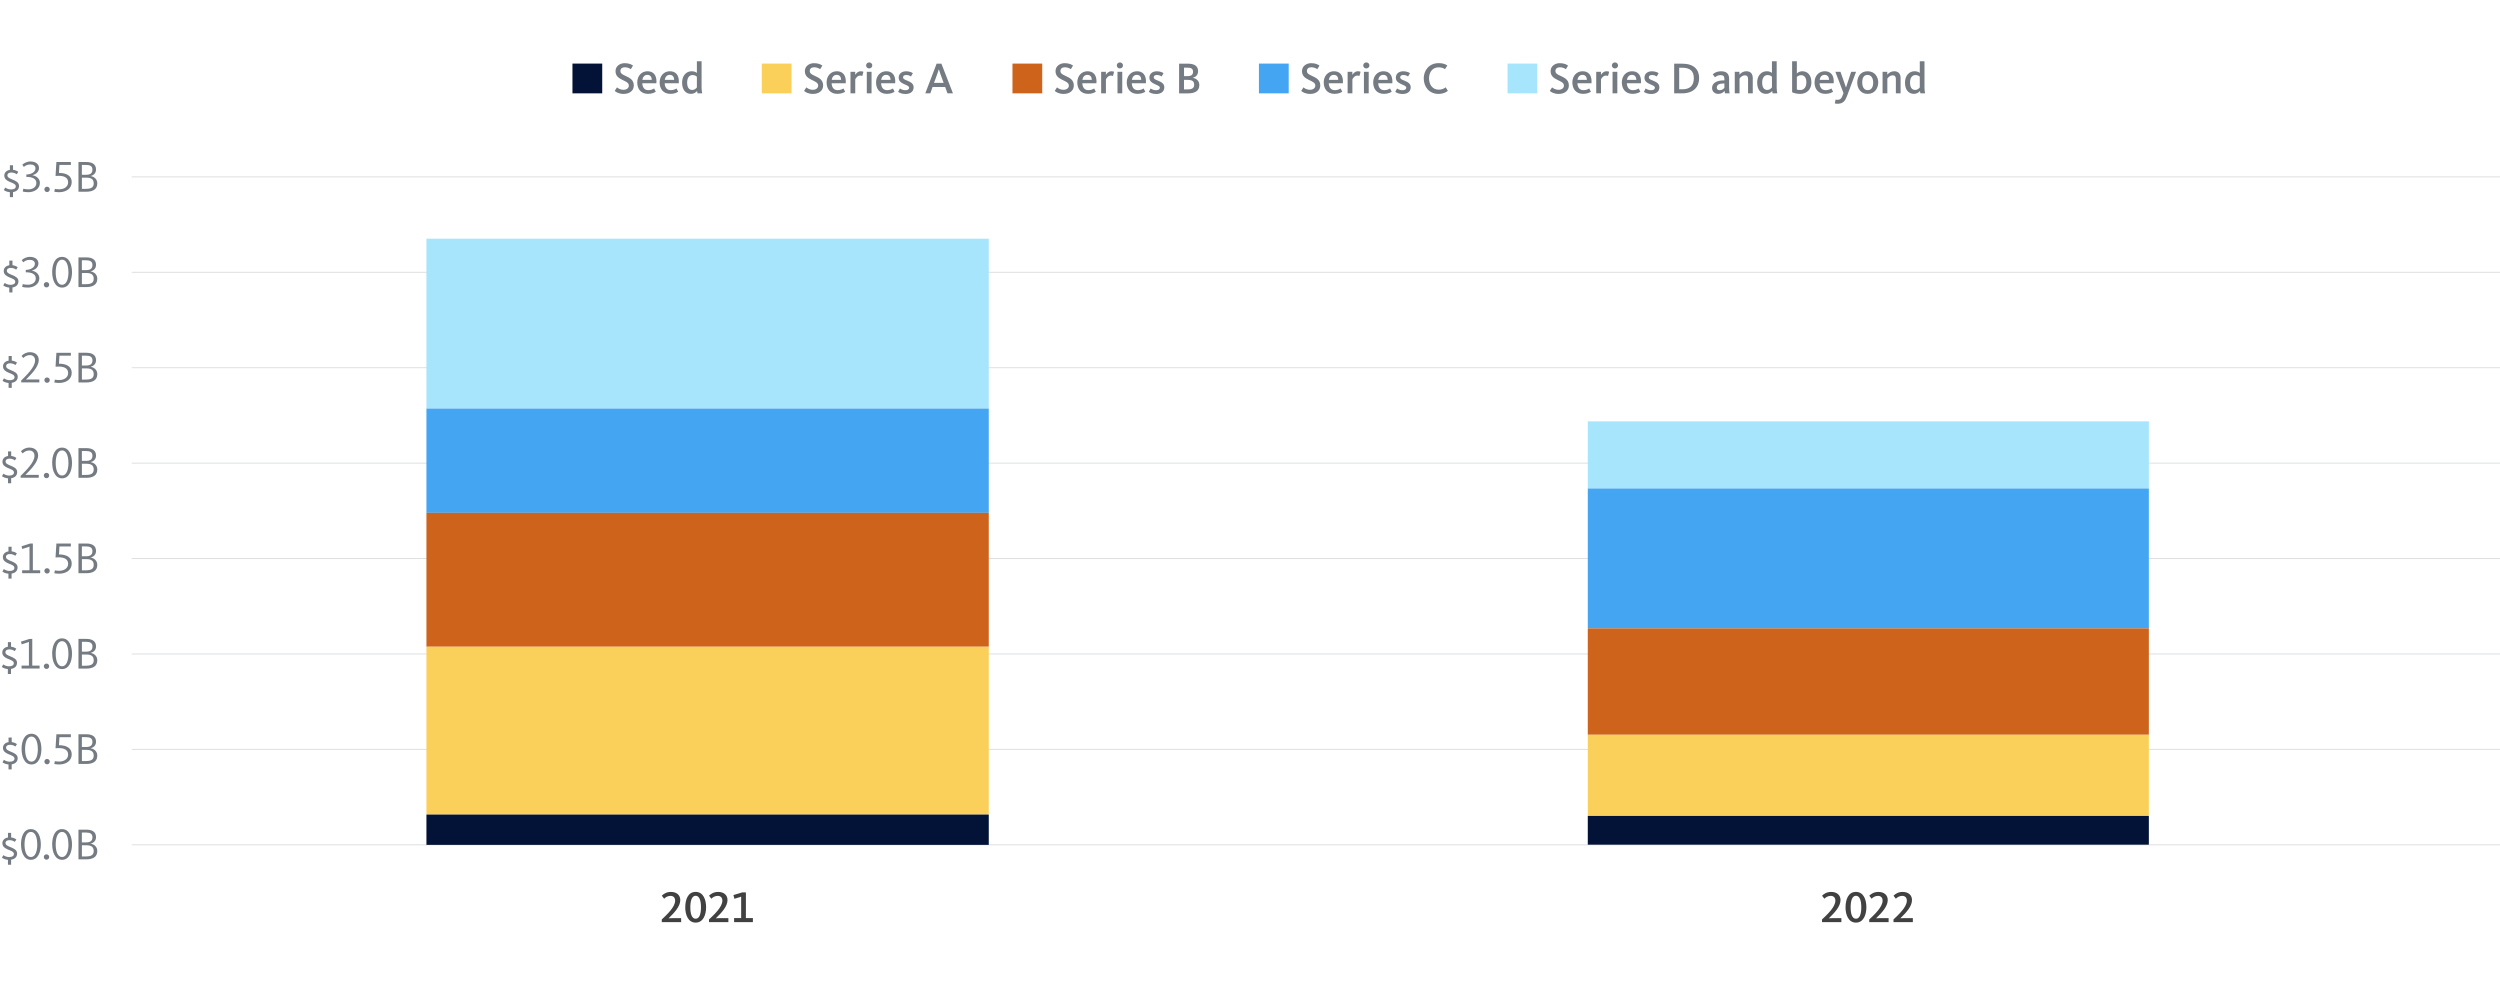 <?xml version="1.0" encoding="UTF-8"?>
<svg id="Design" xmlns="http://www.w3.org/2000/svg" viewBox="0 0 786 310">
  <defs>
    <style>
      .cls-1 {
        fill: #031337;
      }

      .cls-2 {
        fill: #fbd05a;
      }

      .cls-3 {
        fill: #ce631c;
      }

      .cls-4 {
        fill: #dcdee0;
      }

      .cls-5 {
        fill: #a7e5fd;
      }

      .cls-6 {
        fill: #414141;
      }

      .cls-7 {
        fill: #44a6f2;
      }

      .cls-8 {
        fill: #757b82;
      }
    </style>
  </defs>
  <g>
    <rect class="cls-4" x="41.42" y="265.46" width="744.58" height=".3"/>
    <rect class="cls-4" x="41.42" y="235.46" width="744.58" height=".3"/>
    <rect class="cls-4" x="41.42" y="205.46" width="744.58" height=".3"/>
    <rect class="cls-4" x="41.42" y="175.46" width="744.58" height=".3"/>
    <rect class="cls-4" x="41.42" y="145.46" width="744.58" height=".3"/>
    <rect class="cls-4" x="41.42" y="115.46" width="744.58" height=".3"/>
    <rect class="cls-4" x="41.42" y="85.46" width="744.58" height=".3"/>
    <rect class="cls-4" x="41.42" y="55.46" width="744.58" height=".3"/>
  </g>
  <g>
    <g>
      <path class="cls-8" d="m2.52,270.33c-.85-.07-1.48-.35-1.92-.67l.45-.8c.45.32,1.09.6,1.81.6.97,0,1.51-.35,1.51-.97,0-.76-.99-1.01-1.95-1.43-.85-.38-1.67-.87-1.67-1.96,0-.92.67-1.64,1.76-1.79v-1.46h.99v1.44c.71.08,1.29.36,1.65.64l-.49.76c-.39-.29-.99-.55-1.67-.55-.77,0-1.26.32-1.26.91,0,.66.77.95,1.61,1.3.98.41,2.04.87,2.04,1.99,0,1.05-.67,1.76-1.89,1.95v1.58h-.99v-1.55Z"/>
      <path class="cls-8" d="m6.6,265.5c0-2.33.77-4.83,3.1-4.83s3.14,2.54,3.14,4.83-.85,4.83-3.12,4.83-3.11-2.54-3.11-4.83Zm5.11,0c0-2.09-.59-3.95-2-3.95s-2,1.86-2,3.95.57,3.95,1.99,3.95,2.02-1.86,2.02-3.95Z"/>
      <path class="cls-8" d="m13.77,269.44c0-.48.38-.84.85-.84s.85.36.85.84-.38.85-.85.85-.85-.38-.85-.85Z"/>
      <path class="cls-8" d="m16.4,265.5c0-2.33.77-4.83,3.1-4.83s3.14,2.54,3.14,4.83-.85,4.83-3.12,4.83-3.11-2.54-3.11-4.83Zm5.11,0c0-2.09-.59-3.95-2-3.95s-2,1.86-2,3.95.57,3.95,1.99,3.95,2.02-1.86,2.02-3.95Z"/>
      <path class="cls-8" d="m24.67,260.84h2.47c1.74,0,3.05.64,3.05,2.33,0,1.09-.64,1.79-1.67,2.06v.03c1.15.2,2.07,1.01,2.07,2.3,0,1.9-1.42,2.62-3.5,2.62h-2.42v-9.33Zm2.35,4.01c1.43,0,2.04-.52,2.04-1.61s-.7-1.49-2.02-1.49h-1.3v3.1h1.27Zm.04,4.41c1.65,0,2.4-.5,2.4-1.68s-.6-1.83-2.31-1.83h-1.4v3.52h1.32Z"/>
    </g>
    <g>
      <path class="cls-8" d="m2.7,240.35c-.85-.07-1.48-.35-1.92-.67l.45-.8c.45.32,1.09.6,1.81.6.97,0,1.51-.35,1.51-.97,0-.76-.99-1.01-1.95-1.43-.85-.38-1.67-.87-1.67-1.96,0-.92.67-1.64,1.76-1.79v-1.46h.99v1.44c.71.08,1.29.36,1.65.64l-.49.76c-.39-.29-.99-.55-1.67-.55-.77,0-1.26.32-1.26.91,0,.66.77.95,1.61,1.3.98.41,2.04.87,2.04,1.99,0,1.05-.67,1.76-1.89,1.95v1.58h-.99v-1.55Z"/>
      <path class="cls-8" d="m6.78,235.52c0-2.33.77-4.83,3.1-4.83s3.14,2.54,3.14,4.83-.85,4.83-3.12,4.83-3.11-2.54-3.11-4.83Zm5.11,0c0-2.09-.59-3.95-2-3.95s-2,1.86-2,3.95.57,3.95,1.99,3.95,2.02-1.86,2.02-3.95Z"/>
      <path class="cls-8" d="m13.95,239.45c0-.48.38-.84.85-.84s.85.36.85.84-.38.85-.85.85-.85-.38-.85-.85Z"/>
      <path class="cls-8" d="m17.07,240.2l.18-.9c.22.06.83.14,1.33.14,1.48,0,2.84-.73,2.84-2.21s-1.29-2.03-2.91-2.03c-.42,0-.92.03-1.05.04l.27-4.38h4.55v.92h-3.59l-.15,2.51c2.34,0,4.01.88,4.01,2.87s-1.69,3.19-3.99,3.19c-.59,0-1.19-.08-1.48-.15Z"/>
      <path class="cls-8" d="m24.67,230.85h2.47c1.74,0,3.05.64,3.05,2.33,0,1.09-.64,1.79-1.67,2.06v.03c1.15.2,2.07,1.01,2.07,2.3,0,1.9-1.42,2.62-3.5,2.62h-2.42v-9.33Zm2.35,4.01c1.43,0,2.04-.52,2.04-1.61s-.7-1.49-2.02-1.49h-1.3v3.1h1.27Zm.04,4.41c1.65,0,2.4-.5,2.4-1.68s-.6-1.83-2.31-1.83h-1.4v3.52h1.32Z"/>
    </g>
    <g>
      <path class="cls-8" d="m2.49,210.36c-.85-.07-1.48-.35-1.92-.67l.45-.8c.45.32,1.09.6,1.81.6.97,0,1.51-.35,1.51-.97,0-.76-.99-1.01-1.95-1.43-.85-.38-1.67-.87-1.67-1.96,0-.92.67-1.64,1.76-1.79v-1.46h.99v1.44c.71.08,1.29.36,1.65.64l-.49.76c-.39-.29-.99-.55-1.67-.55-.77,0-1.26.32-1.26.91,0,.66.77.95,1.61,1.3.98.41,2.04.87,2.04,1.99,0,1.05-.67,1.76-1.89,1.95v1.58h-.99v-1.55Z"/>
      <path class="cls-8" d="m6.76,209.27h2.33v-7.44l-2.27.76-.22-.87,2.68-.85h.87v8.4h2.3v.92h-5.67v-.92Z"/>
      <path class="cls-8" d="m13.77,209.47c0-.48.38-.84.85-.84s.85.36.85.84-.38.85-.85.85-.85-.38-.85-.85Z"/>
      <path class="cls-8" d="m16.4,205.53c0-2.33.77-4.83,3.1-4.83s3.14,2.54,3.14,4.83-.85,4.83-3.12,4.83-3.11-2.54-3.11-4.83Zm5.11,0c0-2.09-.59-3.95-2-3.95s-2,1.86-2,3.95.57,3.95,1.99,3.95,2.02-1.86,2.02-3.95Z"/>
      <path class="cls-8" d="m24.67,200.87h2.47c1.74,0,3.05.64,3.05,2.33,0,1.09-.64,1.79-1.67,2.06v.03c1.15.2,2.07,1.01,2.07,2.3,0,1.9-1.42,2.62-3.5,2.62h-2.42v-9.33Zm2.35,4.01c1.43,0,2.05-.52,2.05-1.61s-.7-1.49-2.02-1.49h-1.3v3.1h1.27Zm.04,4.41c1.65,0,2.4-.5,2.4-1.68s-.6-1.83-2.31-1.83h-1.4v3.52h1.32Z"/>
    </g>
    <g>
      <path class="cls-8" d="m2.67,180.38c-.85-.07-1.48-.35-1.92-.67l.45-.8c.45.32,1.09.6,1.81.6.97,0,1.51-.35,1.51-.97,0-.76-.99-1.01-1.95-1.43-.85-.38-1.67-.87-1.67-1.96,0-.92.67-1.64,1.76-1.79v-1.46h.99v1.44c.71.08,1.29.36,1.65.64l-.49.76c-.39-.29-.99-.55-1.67-.55-.77,0-1.26.32-1.26.91,0,.66.77.95,1.61,1.3.98.41,2.04.87,2.04,1.99,0,1.05-.67,1.76-1.89,1.95v1.58h-.99v-1.55Z"/>
      <path class="cls-8" d="m6.94,179.29h2.33v-7.44l-2.27.76-.22-.87,2.68-.85h.87v8.4h2.3v.92h-5.67v-.92Z"/>
      <path class="cls-8" d="m13.95,179.48c0-.48.38-.84.85-.84s.85.36.85.84-.38.85-.85.85-.85-.38-.85-.85Z"/>
      <path class="cls-8" d="m17.07,180.22l.18-.9c.22.06.83.14,1.33.14,1.48,0,2.84-.73,2.84-2.21s-1.29-2.03-2.91-2.03c-.42,0-.92.03-1.05.04l.27-4.38h4.55v.92h-3.59l-.15,2.51c2.34,0,4.01.88,4.01,2.87s-1.69,3.19-3.99,3.19c-.59,0-1.19-.08-1.48-.15Z"/>
      <path class="cls-8" d="m24.67,170.88h2.47c1.74,0,3.05.64,3.05,2.33,0,1.09-.64,1.79-1.67,2.06v.03c1.15.2,2.07,1.01,2.07,2.3,0,1.9-1.42,2.62-3.5,2.62h-2.42v-9.33Zm2.35,4.01c1.43,0,2.04-.52,2.04-1.61s-.7-1.49-2.02-1.49h-1.3v3.1h1.27Zm.04,4.41c1.65,0,2.4-.5,2.4-1.68s-.6-1.83-2.31-1.83h-1.4v3.52h1.32Z"/>
    </g>
    <g>
      <path class="cls-8" d="m2.54,150.39c-.85-.07-1.48-.35-1.92-.67l.45-.8c.45.32,1.09.6,1.81.6.97,0,1.51-.35,1.51-.97,0-.76-.99-1.01-1.95-1.43-.85-.38-1.67-.87-1.67-1.96,0-.92.67-1.64,1.76-1.79v-1.46h.99v1.44c.71.08,1.29.36,1.65.64l-.49.76c-.39-.29-.99-.55-1.67-.55-.77,0-1.26.32-1.26.91,0,.66.77.95,1.61,1.3.98.41,2.04.87,2.04,1.99,0,1.05-.67,1.76-1.89,1.95v1.58h-.99v-1.55Z"/>
      <path class="cls-8" d="m6.48,149.62c1.6-1.6,4.36-4.22,4.36-6.29,0-1.16-.73-1.7-1.62-1.7-.98,0-1.61.45-2.09.92l-.55-.67c.6-.62,1.47-1.16,2.68-1.16,1.57,0,2.73.91,2.73,2.45,0,2.14-2.27,4.41-4.01,6.15,0,0,.57-.03,1.06-.03h3.14v.92h-5.7v-.6Z"/>
      <path class="cls-8" d="m13.77,149.5c0-.48.38-.84.85-.84s.85.36.85.84-.38.85-.85.85-.85-.38-.85-.85Z"/>
      <path class="cls-8" d="m16.4,145.56c0-2.33.77-4.83,3.1-4.83s3.14,2.54,3.14,4.83-.85,4.83-3.12,4.83-3.11-2.54-3.11-4.83Zm5.11,0c0-2.09-.59-3.95-2-3.95s-2,1.86-2,3.95.57,3.95,1.99,3.95,2.02-1.86,2.02-3.95Z"/>
      <path class="cls-8" d="m24.67,140.89h2.47c1.74,0,3.05.64,3.05,2.33,0,1.09-.64,1.79-1.67,2.06v.03c1.15.2,2.07,1.01,2.07,2.3,0,1.9-1.42,2.62-3.5,2.62h-2.42v-9.33Zm2.35,4.01c1.43,0,2.04-.52,2.04-1.61s-.7-1.49-2.02-1.49h-1.3v3.1h1.27Zm.04,4.41c1.65,0,2.4-.5,2.4-1.68s-.6-1.83-2.31-1.83h-1.4v3.52h1.32Z"/>
    </g>
    <g>
      <path class="cls-8" d="m2.72,120.41c-.85-.07-1.48-.35-1.92-.67l.45-.8c.45.32,1.09.6,1.81.6.97,0,1.51-.35,1.51-.97,0-.76-.99-1.01-1.95-1.43-.85-.38-1.67-.87-1.67-1.96,0-.92.67-1.64,1.76-1.79v-1.46h.99v1.44c.71.08,1.29.36,1.65.64l-.49.76c-.39-.29-.99-.55-1.67-.55-.77,0-1.26.32-1.26.91,0,.66.77.95,1.61,1.3.98.41,2.04.87,2.04,1.99,0,1.05-.67,1.76-1.89,1.95v1.58h-.99v-1.55Z"/>
      <path class="cls-8" d="m6.67,119.63c1.6-1.6,4.36-4.22,4.36-6.29,0-1.16-.73-1.7-1.62-1.7-.98,0-1.61.45-2.09.92l-.55-.67c.6-.62,1.47-1.16,2.68-1.16,1.57,0,2.73.91,2.73,2.45,0,2.14-2.27,4.41-4.01,6.15,0,0,.57-.03,1.06-.03h3.14v.92h-5.7v-.6Z"/>
      <path class="cls-8" d="m13.95,119.51c0-.48.38-.84.85-.84s.85.36.85.84-.38.85-.85.85-.85-.38-.85-.85Z"/>
      <path class="cls-8" d="m17.07,120.25l.18-.9c.22.06.83.14,1.33.14,1.48,0,2.84-.73,2.84-2.21s-1.29-2.03-2.91-2.03c-.42,0-.92.03-1.05.04l.27-4.38h4.55v.92h-3.59l-.15,2.51c2.34,0,4.01.88,4.01,2.87s-1.69,3.19-3.99,3.19c-.59,0-1.19-.08-1.48-.15Z"/>
      <path class="cls-8" d="m24.67,110.91h2.47c1.74,0,3.05.64,3.05,2.33,0,1.09-.64,1.79-1.67,2.06v.03c1.15.2,2.07,1.01,2.07,2.3,0,1.9-1.42,2.62-3.5,2.62h-2.42v-9.33Zm2.35,4.01c1.43,0,2.05-.52,2.05-1.61s-.7-1.49-2.02-1.49h-1.3v3.1h1.27Zm.04,4.41c1.65,0,2.4-.5,2.4-1.68s-.6-1.83-2.31-1.83h-1.4v3.52h1.32Z"/>
    </g>
    <g>
      <path class="cls-8" d="m2.94,90.42c-.85-.07-1.48-.35-1.92-.67l.45-.8c.45.32,1.09.6,1.81.6.97,0,1.51-.35,1.51-.97,0-.76-.99-1.01-1.95-1.43-.85-.38-1.67-.87-1.67-1.96,0-.92.67-1.64,1.76-1.79v-1.46h.99v1.44c.71.08,1.29.36,1.65.64l-.49.76c-.39-.29-.99-.55-1.67-.55-.77,0-1.26.32-1.26.91,0,.66.77.95,1.61,1.3.98.41,2.04.87,2.04,1.99,0,1.05-.67,1.76-1.89,1.95v1.58h-.99v-1.55Z"/>
      <path class="cls-8" d="m6.97,90.2l.18-.88c.25.08.92.2,1.61.2,1.43,0,2.49-.76,2.49-1.98,0-1.46-1.41-1.93-3.15-1.93v-.76c1.41,0,2.87-.69,2.87-1.93,0-.83-.69-1.22-1.65-1.22-.9,0-1.54.36-2,.77l-.49-.69c.48-.45,1.4-1.02,2.56-1.02,1.69,0,2.69.84,2.69,2.07s-1.02,1.97-2.09,2.27h0c1.25.15,2.38,1.09,2.38,2.38,0,1.92-1.79,2.94-3.64,2.94-.8,0-1.43-.11-1.77-.22Z"/>
      <path class="cls-8" d="m13.77,89.52c0-.48.38-.84.85-.84s.85.36.85.84-.38.85-.85.85-.85-.38-.85-.85Z"/>
      <path class="cls-8" d="m16.4,85.59c0-2.33.77-4.83,3.1-4.83s3.14,2.54,3.14,4.83-.85,4.83-3.12,4.83-3.11-2.54-3.11-4.83Zm5.11,0c0-2.09-.59-3.95-2-3.95s-2,1.86-2,3.95.57,3.95,1.99,3.95,2.02-1.86,2.02-3.95Z"/>
      <path class="cls-8" d="m24.67,80.92h2.47c1.74,0,3.05.64,3.05,2.33,0,1.09-.64,1.79-1.67,2.06v.03c1.15.2,2.07,1.01,2.07,2.3,0,1.9-1.42,2.62-3.5,2.62h-2.42v-9.33Zm2.35,4.01c1.43,0,2.04-.52,2.04-1.61s-.7-1.49-2.02-1.49h-1.3v3.1h1.27Zm.04,4.41c1.65,0,2.4-.5,2.4-1.68s-.6-1.83-2.31-1.83h-1.4v3.52h1.32Z"/>
    </g>
    <g>
      <path class="cls-8" d="m3.12,60.43c-.85-.07-1.48-.35-1.92-.67l.45-.8c.45.32,1.09.6,1.81.6.97,0,1.51-.35,1.51-.97,0-.76-.99-1.01-1.95-1.43-.85-.38-1.67-.87-1.67-1.96,0-.92.67-1.64,1.76-1.79v-1.46h.99v1.44c.71.08,1.29.36,1.65.64l-.49.76c-.39-.29-.99-.55-1.67-.55-.77,0-1.26.32-1.26.91,0,.66.77.95,1.61,1.3.98.41,2.04.87,2.04,1.99,0,1.05-.67,1.76-1.89,1.95v1.58h-.99v-1.55Z"/>
      <path class="cls-8" d="m7.15,60.21l.18-.88c.25.08.92.2,1.61.2,1.43,0,2.49-.76,2.49-1.98,0-1.46-1.41-1.93-3.15-1.93v-.76c1.41,0,2.87-.69,2.87-1.93,0-.83-.69-1.22-1.65-1.22-.9,0-1.54.36-2,.77l-.49-.69c.48-.45,1.4-1.02,2.56-1.02,1.69,0,2.69.84,2.69,2.07s-1.02,1.97-2.09,2.27h0c1.25.15,2.38,1.09,2.38,2.38,0,1.92-1.79,2.94-3.64,2.94-.8,0-1.43-.11-1.77-.22Z"/>
      <path class="cls-8" d="m13.95,59.54c0-.48.38-.84.85-.84s.85.36.85.84-.38.85-.85.85-.85-.38-.85-.85Z"/>
      <path class="cls-8" d="m17.07,60.28l.18-.9c.22.06.83.14,1.33.14,1.48,0,2.84-.73,2.84-2.21s-1.29-2.03-2.91-2.03c-.42,0-.92.03-1.05.04l.27-4.38h4.55v.92h-3.59l-.15,2.51c2.34,0,4.01.88,4.01,2.87s-1.69,3.19-3.99,3.19c-.59,0-1.19-.08-1.48-.15Z"/>
      <path class="cls-8" d="m24.67,50.94h2.47c1.74,0,3.05.64,3.05,2.33,0,1.09-.64,1.79-1.67,2.06v.03c1.15.2,2.07,1.01,2.07,2.3,0,1.9-1.42,2.62-3.5,2.62h-2.42v-9.33Zm2.35,4.01c1.43,0,2.04-.52,2.04-1.61s-.7-1.49-2.02-1.49h-1.3v3.1h1.27Zm.04,4.41c1.65,0,2.4-.5,2.4-1.68s-.6-1.83-2.31-1.83h-1.4v3.52h1.32Z"/>
    </g>
  </g>
  <g>
    <rect class="cls-5" x="499.2" y="132.47" width="176.4" height="21.11"/>
    <rect class="cls-7" x="499.2" y="153.58" width="176.4" height="43.98"/>
    <rect class="cls-3" x="499.2" y="197.56" width="176.4" height="33.45"/>
    <rect class="cls-2" x="499.2" y="231.01" width="176.4" height="25.52"/>
    <rect class="cls-1" x="499.2" y="256.53" width="176.4" height="9.04"/>
  </g>
  <g>
    <rect class="cls-5" x="134.07" y="75.04" width="176.8" height="53.4"/>
    <rect class="cls-7" x="134.07" y="128.45" width="176.8" height="32.79"/>
    <rect class="cls-3" x="134.07" y="161.23" width="176.8" height="42.1"/>
    <rect class="cls-2" x="134.07" y="203.33" width="176.8" height="52.77"/>
    <rect class="cls-1" x="134.07" y="256.1" width="176.8" height="9.53"/>
  </g>
  <g>
    <g>
      <path class="cls-8" d="m193.27,28.58l.71-1.11c.21.17.9.76,2.06.76,1.04,0,1.67-.6,1.67-1.3,0-.97-1.02-1.3-2.1-1.85-1.15-.56-2.09-1.22-2.09-2.73s1.32-2.49,2.89-2.49c1.46,0,2.26.5,2.61.77l-.69,1.12c-.32-.22-.98-.6-1.86-.6s-1.41.43-1.41,1.18c0,.81.74,1.13,1.69,1.57,1.23.57,2.52,1.21,2.52,2.97,0,1.6-1.26,2.66-3.22,2.66-1.47,0-2.41-.6-2.77-.94Z"/>
      <path class="cls-8" d="m200.35,25.92c0-2.07,1.36-3.52,3.21-3.52s2.83,1.2,2.83,3.19c0,.18-.01.39-.03.59h-4.43c.07,1.21.6,2.17,1.92,2.17.92,0,1.5-.36,1.81-.53l.52,1.02c-.39.24-1.12.67-2.44.67-2.21,0-3.39-1.51-3.39-3.6Zm4.57-.8c-.03-.85-.39-1.58-1.39-1.58-.91,0-1.41.63-1.58,1.58h2.97Z"/>
      <path class="cls-8" d="m207.39,25.92c0-2.07,1.36-3.52,3.21-3.52s2.83,1.2,2.83,3.19c0,.18-.01.39-.03.59h-4.43c.07,1.21.6,2.17,1.92,2.17.92,0,1.5-.36,1.81-.53l.52,1.02c-.39.24-1.12.67-2.44.67-2.21,0-3.39-1.51-3.39-3.6Zm4.57-.8c-.03-.85-.39-1.58-1.39-1.58-.91,0-1.41.63-1.58,1.58h2.97Z"/>
      <path class="cls-8" d="m214.45,25.97c0-2.16,1.29-3.57,3.01-3.57.71,0,1.27.21,1.64.53v-3.67h1.48v8.39c0,.67.1,1.29.2,1.7h-1.47c-.06-.15-.13-.52-.14-.76-.46.56-1.09.92-1.93.92-1.67,0-2.79-1.27-2.79-3.54Zm4.65,1.51v-3.36c-.35-.32-.77-.52-1.37-.52-1.09,0-1.69.94-1.69,2.35s.49,2.33,1.61,2.33c.57,0,1.12-.34,1.46-.8Z"/>
    </g>
    <rect class="cls-1" x="179.98" y="19.99" width="9.36" height="9.36"/>
    <g>
      <path class="cls-8" d="m252.8,28.58l.71-1.11c.21.17.9.76,2.06.76,1.04,0,1.67-.6,1.67-1.3,0-.97-1.02-1.3-2.1-1.85-1.15-.56-2.09-1.22-2.09-2.73s1.32-2.49,2.89-2.49c1.46,0,2.26.5,2.61.77l-.69,1.12c-.32-.22-.98-.6-1.86-.6s-1.41.43-1.41,1.18c0,.81.74,1.13,1.69,1.57,1.23.57,2.52,1.21,2.52,2.97,0,1.6-1.26,2.66-3.22,2.66-1.47,0-2.41-.6-2.77-.94Z"/>
      <path class="cls-8" d="m259.88,25.92c0-2.07,1.36-3.52,3.21-3.52s2.83,1.2,2.83,3.19c0,.18-.01.39-.03.59h-4.43c.07,1.21.6,2.17,1.92,2.17.92,0,1.5-.36,1.81-.53l.52,1.02c-.39.24-1.12.67-2.44.67-2.21,0-3.39-1.51-3.39-3.6Zm4.57-.8c-.03-.85-.39-1.58-1.39-1.58-.91,0-1.41.63-1.58,1.58h2.97Z"/>
      <path class="cls-8" d="m267.38,22.57h1.5v.98c.28-.48.85-1.15,1.75-1.15.46,0,.7.1.83.17l-.36,1.33c-.1-.06-.28-.14-.66-.14-.91,0-1.43.94-1.55,1.19v4.4h-1.5v-6.78Z"/>
      <path class="cls-8" d="m272.3,20.57c0-.52.42-.95.97-.95s.98.43.98.95-.42.95-.98.95-.97-.43-.97-.95Zm.22,2h1.5v6.78h-1.5v-6.78Z"/>
      <path class="cls-8" d="m275.43,25.92c0-2.07,1.36-3.52,3.21-3.52s2.83,1.2,2.83,3.19c0,.18-.01.39-.03.59h-4.43c.07,1.21.6,2.17,1.92,2.17.92,0,1.5-.36,1.81-.53l.52,1.02c-.39.24-1.12.67-2.44.67-2.21,0-3.39-1.51-3.39-3.6Zm4.57-.8c-.03-.85-.39-1.58-1.39-1.58-.91,0-1.41.63-1.58,1.58h2.97Z"/>
      <path class="cls-8" d="m282.38,28.87l.55-1.06c.25.18.9.56,1.67.56s1.23-.28,1.23-.78c0-.53-.63-.71-1.61-1.16-.99-.45-1.67-.95-1.67-2.03,0-1.18.91-1.99,2.35-1.99,1.15,0,1.84.42,2.1.59l-.59,1.04c-.25-.17-.77-.46-1.47-.46s-1.02.28-1.02.74c0,.55.59.73,1.34,1.04,1.09.45,1.98.94,1.98,2.09,0,1.33-.99,2.1-2.58,2.1-1.11,0-1.86-.36-2.28-.66Z"/>
      <path class="cls-8" d="m294.45,20.02h1.53l3.63,9.33h-1.72l-.73-2h-3.96l-.71,2h-1.58l3.56-9.33Zm2.23,6.04l-.97-2.66c-.28-.78-.42-1.29-.53-1.61h-.03c-.1.34-.25.88-.52,1.61l-.98,2.66h3.03Z"/>
    </g>
    <rect class="cls-2" x="239.5" y="19.99" width="9.36" height="9.36"/>
    <g>
      <path class="cls-8" d="m331.61,28.58l.71-1.11c.21.17.9.76,2.06.76,1.04,0,1.67-.6,1.67-1.3,0-.97-1.02-1.3-2.1-1.85-1.15-.56-2.09-1.22-2.09-2.73s1.32-2.49,2.89-2.49c1.46,0,2.26.5,2.61.77l-.69,1.12c-.32-.22-.98-.6-1.86-.6s-1.41.43-1.41,1.18c0,.81.74,1.13,1.69,1.57,1.23.57,2.52,1.21,2.52,2.97,0,1.6-1.26,2.66-3.22,2.66-1.47,0-2.41-.6-2.77-.94Z"/>
      <path class="cls-8" d="m338.7,25.92c0-2.07,1.36-3.52,3.21-3.52s2.83,1.2,2.83,3.19c0,.18-.01.39-.03.59h-4.43c.07,1.21.6,2.17,1.92,2.17.92,0,1.5-.36,1.81-.53l.52,1.02c-.39.24-1.12.67-2.44.67-2.21,0-3.39-1.51-3.39-3.6Zm4.57-.8c-.03-.85-.39-1.58-1.39-1.58-.91,0-1.41.63-1.58,1.58h2.97Z"/>
      <path class="cls-8" d="m346.19,22.57h1.5v.98c.28-.48.85-1.15,1.75-1.15.46,0,.7.1.83.17l-.36,1.33c-.1-.06-.28-.14-.66-.14-.91,0-1.43.94-1.55,1.19v4.4h-1.5v-6.78Z"/>
      <path class="cls-8" d="m351.12,20.57c0-.52.42-.95.97-.95s.98.43.98.95-.42.95-.98.95-.97-.43-.97-.95Zm.22,2h1.5v6.78h-1.5v-6.78Z"/>
      <path class="cls-8" d="m354.25,25.92c0-2.07,1.36-3.52,3.21-3.52s2.83,1.2,2.83,3.19c0,.18-.01.39-.03.59h-4.43c.07,1.21.6,2.17,1.92,2.17.92,0,1.5-.36,1.81-.53l.52,1.02c-.39.24-1.12.67-2.44.67-2.21,0-3.39-1.51-3.39-3.6Zm4.57-.8c-.03-.85-.39-1.58-1.39-1.58-.91,0-1.41.63-1.58,1.58h2.97Z"/>
      <path class="cls-8" d="m361.2,28.87l.55-1.06c.25.18.9.56,1.67.56s1.23-.28,1.23-.78c0-.53-.63-.71-1.61-1.16-.99-.45-1.67-.95-1.67-2.03,0-1.18.91-1.99,2.35-1.99,1.15,0,1.84.42,2.1.59l-.59,1.04c-.25-.17-.77-.46-1.47-.46s-1.02.28-1.02.74c0,.55.59.73,1.34,1.04,1.09.45,1.98.94,1.98,2.09,0,1.33-.99,2.1-2.58,2.1-1.11,0-1.86-.36-2.28-.66Z"/>
      <path class="cls-8" d="m370.71,20.02h2.82c1.74,0,3.15.6,3.15,2.33,0,1.16-.64,1.83-1.67,2.1v.03c1.13.18,2.06.95,2.06,2.27,0,1.91-1.47,2.61-3.59,2.61h-2.77v-9.33Zm2.63,3.91c1.22,0,1.75-.43,1.75-1.37s-.59-1.29-1.72-1.29h-1.11v2.66h1.08Zm.08,4.17c1.36,0,2.03-.42,2.03-1.44s-.55-1.54-1.95-1.54h-1.25v2.98h1.16Z"/>
    </g>
    <rect class="cls-3" x="318.32" y="19.99" width="9.36" height="9.36"/>
    <g>
      <path class="cls-8" d="m409.1,28.58l.71-1.11c.21.17.9.76,2.06.76,1.04,0,1.67-.6,1.67-1.3,0-.97-1.02-1.3-2.1-1.85-1.15-.56-2.09-1.22-2.09-2.73s1.32-2.49,2.89-2.49c1.46,0,2.25.5,2.61.77l-.69,1.12c-.32-.22-.98-.6-1.86-.6s-1.41.43-1.41,1.18c0,.81.74,1.13,1.69,1.57,1.23.57,2.52,1.21,2.52,2.97,0,1.6-1.26,2.66-3.22,2.66-1.47,0-2.41-.6-2.77-.94Z"/>
      <path class="cls-8" d="m416.18,25.92c0-2.07,1.36-3.52,3.21-3.52s2.83,1.2,2.83,3.19c0,.18-.01.39-.03.59h-4.43c.07,1.21.6,2.17,1.92,2.17.92,0,1.5-.36,1.81-.53l.52,1.02c-.39.24-1.12.67-2.44.67-2.21,0-3.39-1.51-3.39-3.6Zm4.57-.8c-.03-.85-.39-1.58-1.39-1.58-.91,0-1.41.63-1.58,1.58h2.97Z"/>
      <path class="cls-8" d="m423.68,22.57h1.5v.98c.28-.48.85-1.15,1.75-1.15.46,0,.7.1.83.17l-.36,1.33c-.1-.06-.28-.14-.66-.14-.91,0-1.43.94-1.55,1.19v4.4h-1.5v-6.78Z"/>
      <path class="cls-8" d="m428.6,20.57c0-.52.42-.95.97-.95s.98.43.98.95-.42.95-.98.95-.97-.43-.97-.95Zm.22,2h1.5v6.78h-1.5v-6.78Z"/>
      <path class="cls-8" d="m431.73,25.92c0-2.07,1.36-3.52,3.21-3.52s2.83,1.2,2.83,3.19c0,.18-.01.39-.03.59h-4.43c.07,1.21.6,2.17,1.92,2.17.92,0,1.5-.36,1.81-.53l.52,1.02c-.39.24-1.12.67-2.44.67-2.21,0-3.39-1.51-3.39-3.6Zm4.57-.8c-.03-.85-.39-1.58-1.39-1.58-.91,0-1.42.63-1.58,1.58h2.97Z"/>
      <path class="cls-8" d="m438.68,28.87l.55-1.06c.25.18.9.56,1.67.56s1.23-.28,1.23-.78c0-.53-.63-.71-1.61-1.16-.99-.45-1.67-.95-1.67-2.03,0-1.18.91-1.99,2.35-1.99,1.15,0,1.83.42,2.1.59l-.59,1.04c-.25-.17-.77-.46-1.47-.46s-1.02.28-1.02.74c0,.55.59.73,1.34,1.04,1.09.45,1.97.94,1.97,2.09,0,1.33-.99,2.1-2.58,2.1-1.11,0-1.86-.36-2.28-.66Z"/>
      <path class="cls-8" d="m447.62,24.67c0-2.54,1.67-4.82,4.71-4.82,1.21,0,2,.27,2.72.73l-.74,1.16c-.53-.35-1.15-.57-2.02-.57-1.96,0-3,1.6-3,3.45s.99,3.57,3.04,3.57c1.01,0,1.68-.34,2.19-.74l.69,1.11c-.49.45-1.57.97-2.9.97-3.07,0-4.68-2.33-4.68-4.85Z"/>
    </g>
    <rect class="cls-7" x="395.81" y="19.99" width="9.36" height="9.36"/>
    <g>
      <path class="cls-8" d="m487.26,28.58l.71-1.11c.21.17.9.76,2.06.76,1.04,0,1.67-.6,1.67-1.3,0-.97-1.02-1.3-2.1-1.85-1.15-.56-2.09-1.22-2.09-2.73s1.32-2.49,2.88-2.49c1.46,0,2.26.5,2.61.77l-.69,1.12c-.32-.22-.98-.6-1.86-.6s-1.42.43-1.42,1.18c0,.81.74,1.13,1.7,1.57,1.23.57,2.52,1.21,2.52,2.97,0,1.6-1.26,2.66-3.22,2.66-1.47,0-2.41-.6-2.77-.94Z"/>
      <path class="cls-8" d="m494.35,25.92c0-2.07,1.36-3.52,3.21-3.52s2.83,1.2,2.83,3.19c0,.18-.01.39-.03.59h-4.43c.07,1.21.6,2.17,1.92,2.17.92,0,1.5-.36,1.81-.53l.52,1.02c-.39.24-1.12.67-2.44.67-2.21,0-3.39-1.51-3.39-3.6Zm4.57-.8c-.03-.85-.39-1.58-1.39-1.58-.91,0-1.42.63-1.58,1.58h2.97Z"/>
      <path class="cls-8" d="m501.84,22.57h1.5v.98c.28-.48.85-1.15,1.75-1.15.46,0,.7.1.83.17l-.36,1.33c-.1-.06-.28-.14-.66-.14-.91,0-1.43.94-1.55,1.19v4.4h-1.5v-6.78Z"/>
      <path class="cls-8" d="m506.77,20.57c0-.52.42-.95.97-.95s.98.43.98.95-.42.95-.98.95-.97-.43-.97-.95Zm.22,2h1.5v6.78h-1.5v-6.78Z"/>
      <path class="cls-8" d="m509.9,25.92c0-2.07,1.36-3.52,3.21-3.52s2.83,1.2,2.83,3.19c0,.18-.01.39-.03.59h-4.43c.07,1.21.6,2.17,1.92,2.17.92,0,1.5-.36,1.81-.53l.52,1.02c-.39.24-1.12.67-2.44.67-2.21,0-3.39-1.51-3.39-3.6Zm4.57-.8c-.03-.85-.39-1.58-1.39-1.58-.91,0-1.41.63-1.58,1.58h2.97Z"/>
      <path class="cls-8" d="m516.85,28.87l.55-1.06c.25.18.9.56,1.67.56s1.23-.28,1.23-.78c0-.53-.63-.71-1.61-1.16-1-.45-1.67-.95-1.67-2.03,0-1.18.91-1.99,2.35-1.99,1.15,0,1.84.42,2.1.59l-.59,1.04c-.25-.17-.77-.46-1.47-.46s-1.02.28-1.02.74c0,.55.59.73,1.34,1.04,1.09.45,1.98.94,1.98,2.09,0,1.33-1,2.1-2.58,2.1-1.11,0-1.86-.36-2.28-.66Z"/>
      <path class="cls-8" d="m526.36,20.02h2.54c3.67,0,5.31,1.85,5.31,4.54s-1.67,4.79-5.38,4.79h-2.47v-9.33Zm2.59,8.05c2.37,0,3.59-1.19,3.59-3.46s-1.16-3.32-3.66-3.32h-.94v6.78h1.01Z"/>
      <path class="cls-8" d="m538.27,27.64c0-1.76,1.89-2.37,3.61-2.37h.27v-.49c0-.81-.35-1.16-1.22-1.16-.69,0-1.25.27-1.74.69l-.7-.95c.6-.55,1.46-.95,2.59-.95,1.68,0,2.55.71,2.55,2.39v2.76c0,.8.08,1.42.17,1.79h-1.47c-.04-.18-.1-.56-.11-.77-.39.5-1.09.94-1.96.94-1.13,0-1.99-.7-1.99-1.88Zm3.88-.03v-1.36h-.27c-1.25,0-2.13.35-2.13,1.3,0,.59.48.81.9.81.66,0,1.15-.32,1.5-.76Z"/>
      <path class="cls-8" d="m545.41,22.57h1.47v.91c.55-.66,1.27-1.08,2.17-1.08,1.46,0,2.02.95,2.02,2.16v4.79h-1.48v-4.48c0-.76-.27-1.19-1.04-1.19-.67,0-1.28.52-1.64,1.02v4.65h-1.5v-6.78Z"/>
      <path class="cls-8" d="m552.45,25.97c0-2.16,1.29-3.57,3.01-3.57.71,0,1.27.21,1.64.53v-3.67h1.49v8.39c0,.67.1,1.29.2,1.7h-1.47c-.06-.15-.13-.52-.14-.76-.46.56-1.09.92-1.93.92-1.67,0-2.79-1.27-2.79-3.54Zm4.65,1.51v-3.36c-.35-.32-.77-.52-1.37-.52-1.09,0-1.7.94-1.7,2.35s.49,2.33,1.61,2.33c.57,0,1.12-.34,1.46-.8Z"/>
      <path class="cls-8" d="m563.44,28.98v-9.72h1.49v3.84c.38-.38.99-.7,1.68-.7,1.76,0,2.9,1.29,2.9,3.52s-1.51,3.6-3.53,3.6c-1.16,0-2.07-.28-2.54-.53Zm4.48-3.05c0-1.33-.49-2.3-1.69-2.3-.53,0-1.05.29-1.3.57v3.94c.22.1.59.17,1.06.17,1.26,0,1.93-1,1.93-2.38Z"/>
      <path class="cls-8" d="m570.49,25.92c0-2.07,1.36-3.52,3.21-3.52s2.83,1.2,2.83,3.19c0,.18-.01.39-.03.59h-4.43c.07,1.21.6,2.17,1.92,2.17.92,0,1.5-.36,1.81-.53l.52,1.02c-.39.24-1.12.67-2.44.67-2.21,0-3.39-1.51-3.39-3.6Zm4.57-.8c-.03-.85-.39-1.58-1.39-1.58-.91,0-1.41.63-1.58,1.58h2.97Z"/>
      <path class="cls-8" d="m576.88,32.51l.21-1.19c.1.01.22.06.6.06.95,0,1.3-.49,1.61-1.34l.29-.78-2.55-6.68h1.61l1.71,4.89h.04l1.6-4.89h1.54l-2.83,7.58c-.55,1.46-1.19,2.46-2.96,2.46-.48,0-.74-.06-.88-.1Z"/>
      <path class="cls-8" d="m583.92,25.97c0-1.67.91-3.57,3.25-3.57s3.35,1.86,3.35,3.53-1,3.59-3.32,3.59-3.28-1.88-3.28-3.54Zm5.01,0c0-1.34-.57-2.41-1.79-2.41s-1.65,1.02-1.65,2.37.52,2.41,1.72,2.41,1.72-1.01,1.72-2.37Z"/>
      <path class="cls-8" d="m591.89,22.57h1.47v.91c.55-.66,1.27-1.08,2.17-1.08,1.46,0,2.02.95,2.02,2.16v4.79h-1.49v-4.48c0-.76-.27-1.19-1.04-1.19-.67,0-1.27.52-1.64,1.02v4.65h-1.5v-6.78Z"/>
      <path class="cls-8" d="m598.93,25.97c0-2.16,1.29-3.57,3.01-3.57.71,0,1.27.21,1.64.53v-3.67h1.48v8.39c0,.67.1,1.29.2,1.7h-1.47c-.06-.15-.13-.52-.14-.76-.46.56-1.09.92-1.93.92-1.67,0-2.79-1.27-2.79-3.54Zm4.65,1.51v-3.36c-.35-.32-.77-.52-1.37-.52-1.09,0-1.69.94-1.69,2.35s.49,2.33,1.61,2.33c.57,0,1.12-.34,1.46-.8Z"/>
    </g>
    <rect class="cls-5" x="473.97" y="19.99" width="9.36" height="9.36"/>
  </g>
  <g>
    <path class="cls-6" d="m572.84,289.08c1.71-1.61,4.2-3.94,4.2-5.91,0-1.04-.64-1.51-1.44-1.51-.88,0-1.54.42-2.02.9l-.73-.95c.62-.62,1.53-1.19,2.87-1.19,1.82,0,2.94,1.02,2.94,2.56,0,2.04-1.93,4.05-3.68,5.73,0,0,.59-.04,1.04-.04h2.91v1.25h-6.09v-.83Z"/>
    <path class="cls-6" d="m580.24,285.24c0-2.4.84-4.83,3.26-4.83s3.29,2.46,3.29,4.83-.91,4.83-3.28,4.83-3.28-2.46-3.28-4.83Zm4.95,0c0-2.06-.48-3.61-1.67-3.61s-1.68,1.55-1.68,3.61.46,3.61,1.67,3.61,1.68-1.55,1.68-3.61Z"/>
    <path class="cls-6" d="m587.69,289.08c1.71-1.61,4.2-3.94,4.2-5.91,0-1.04-.64-1.51-1.44-1.51-.88,0-1.54.42-2.02.9l-.73-.95c.62-.62,1.53-1.19,2.87-1.19,1.82,0,2.94,1.02,2.94,2.56,0,2.04-1.93,4.05-3.68,5.73,0,0,.59-.04,1.04-.04h2.91v1.25h-6.09v-.83Z"/>
    <path class="cls-6" d="m595.31,289.08c1.71-1.61,4.2-3.94,4.2-5.91,0-1.04-.64-1.51-1.44-1.51-.88,0-1.54.42-2.02.9l-.73-.95c.62-.62,1.53-1.19,2.87-1.19,1.82,0,2.94,1.02,2.94,2.56,0,2.04-1.93,4.05-3.68,5.73,0,0,.59-.04,1.04-.04h2.91v1.25h-6.09v-.83Z"/>
  </g>
  <g>
    <path class="cls-6" d="m208.06,289.08c1.71-1.61,4.2-3.94,4.2-5.91,0-1.04-.64-1.51-1.44-1.51-.88,0-1.54.42-2.02.9l-.73-.95c.62-.62,1.53-1.19,2.87-1.19,1.82,0,2.94,1.02,2.94,2.56,0,2.04-1.93,4.05-3.68,5.73,0,0,.59-.04,1.04-.04h2.91v1.25h-6.09v-.83Z"/>
    <path class="cls-6" d="m215.45,285.24c0-2.4.84-4.83,3.26-4.83s3.29,2.46,3.29,4.83-.91,4.83-3.28,4.83-3.28-2.46-3.28-4.83Zm4.94,0c0-2.06-.48-3.61-1.67-3.61s-1.68,1.55-1.68,3.61.46,3.61,1.67,3.61,1.68-1.55,1.68-3.61Z"/>
    <path class="cls-6" d="m222.91,289.08c1.71-1.61,4.2-3.94,4.2-5.91,0-1.04-.64-1.51-1.44-1.51-.88,0-1.54.42-2.02.9l-.73-.95c.62-.62,1.53-1.19,2.87-1.19,1.82,0,2.94,1.02,2.94,2.56,0,2.04-1.93,4.05-3.68,5.73,0,0,.59-.04,1.04-.04h2.91v1.25h-6.09v-.83Z"/>
    <path class="cls-6" d="m230.81,288.65h2.21v-6.74l-2.12.67-.31-1.19,2.73-.81h1.19v8.07h2.2v1.26h-5.91v-1.26Z"/>
  </g>
</svg>